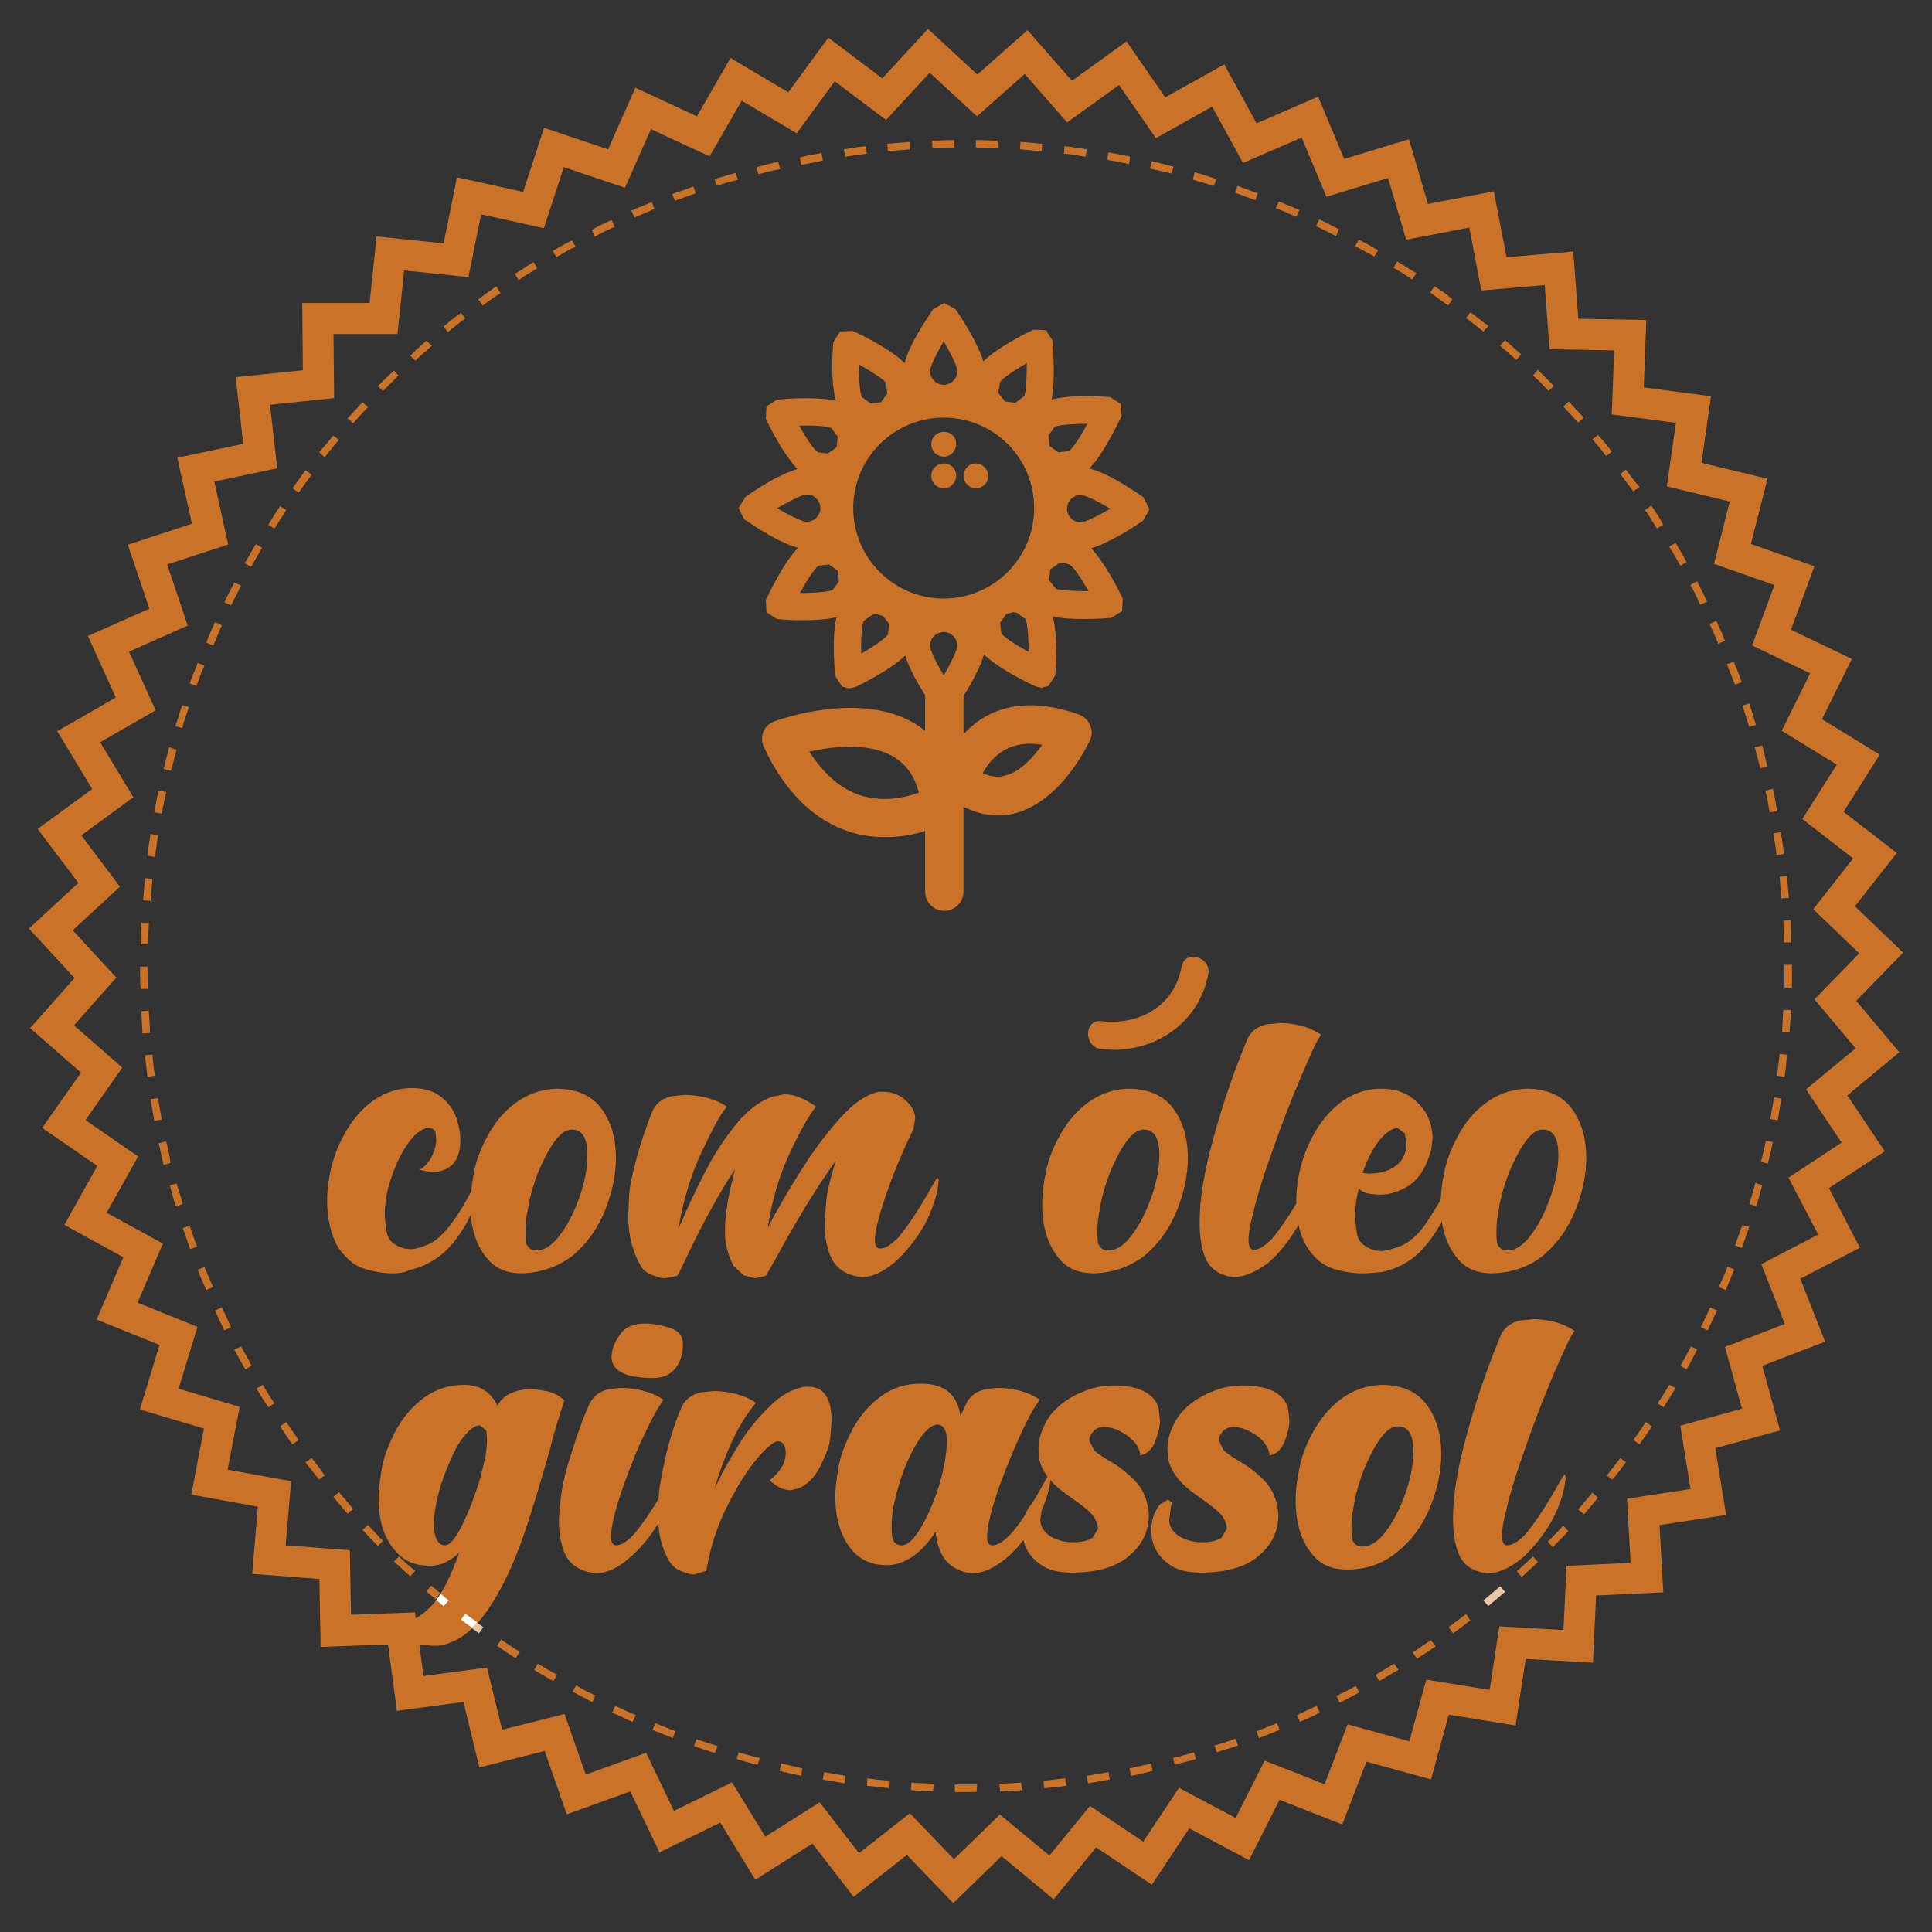 <?xml version="1.0" encoding="utf-8"?>
<!-- Generator: Adobe Illustrator 27.4.0, SVG Export Plug-In . SVG Version: 6.00 Build 0)  -->
<svg version="1.1" id="Layer_1" xmlns="http://www.w3.org/2000/svg" xmlns:xlink="http://www.w3.org/1999/xlink" x="0px" y="0px"
	 viewBox="0 0 31.18 31.18" style="enable-background:new 0 0 31.18 31.18;" xml:space="preserve">
<rect x="0" y="0" width="31.18" height="31.18" fill="#333333" stroke="none"/>
<style type="text/css">
	.st0{fill:none;stroke:#98A342;stroke-width:0.5;stroke-miterlimit:10;}
	.st1{fill:#98A342;}
	.st2{fill:none;stroke:#F1AF44;stroke-width:0.5;stroke-miterlimit:10;}
	.st3{fill:#F1AF44;}
	.st4{fill:none;stroke:#DD9A55;stroke-width:0.5;stroke-miterlimit:10;}
	.st5{fill:#DD9A55;}
	.st6{fill:#6AAD54;}
	.st7{fill:none;stroke:#7FC346;stroke-width:0.5;stroke-miterlimit:10;}
	.st8{fill:#899D51;}
	.st9{fill:#7FC346;}
	.st10{fill:none;stroke:#72B6B2;stroke-width:0.5;stroke-miterlimit:10;}
	.st11{fill:#72B6B2;}
	.st12{fill:none;stroke:#E9E38D;stroke-width:0.5;stroke-miterlimit:10;}
	.st13{fill:#F4F3D7;}
	.st14{fill:#E9E38D;}
	.st15{fill:none;stroke:#A8D168;stroke-width:0.5;stroke-miterlimit:10;}
	.st16{fill:#A8D168;}
	.st17{fill:none;stroke:#CA7328;stroke-width:0.5;stroke-miterlimit:10;}
	.st18{fill:#CA7328;}
	.st19{fill:#FFFFFF;}
	.st20{fill:#E9C7A7;}
	.st21{fill:none;stroke:#30C0D2;stroke-width:0.5;stroke-miterlimit:10;}
	.st22{fill:#30C0D2;}
	.st23{fill:none;stroke:#EEC962;stroke-width:0.5;stroke-miterlimit:10;}
	.st24{fill:#EEC962;}
	.st25{fill:none;stroke:#60C3AC;stroke-width:0.5;stroke-miterlimit:10;}
	.st26{fill:#60C3AC;}
	.st27{fill:none;stroke:#51632E;stroke-width:0.5;stroke-miterlimit:10;}
	.st28{fill:#51632E;}
	.st29{fill:none;stroke:#F5BA7E;stroke-width:0.5;stroke-miterlimit:10;}
	.st30{fill:#F5BA7E;}
	.st31{fill:none;stroke:#645D49;stroke-width:0.5;stroke-miterlimit:10;}
	.st32{fill:#645D49;}
	.st33{fill:none;stroke:#EDE944;stroke-width:0.25;stroke-miterlimit:10;}
	.st34{fill:#EDE944;}
	.st35{fill:none;stroke:#F7A525;stroke-width:0.25;stroke-miterlimit:10;}
	.st36{fill:#F7A525;}
</style>
<g>
	<polygon class="st17" points="14.99,0.82 14.27,1.6 13.42,0.96 12.79,1.82 11.88,1.28 11.35,2.2 10.38,1.75 9.95,2.72 8.94,2.38 
		8.61,3.39 7.57,3.16 7.36,4.2 6.3,4.09 6.19,5.14 5.13,5.14 5.14,6.2 4.08,6.31 4.2,7.36 3.16,7.58 3.39,8.62 2.38,8.95 2.72,9.96 
		1.75,10.39 2.19,11.36 1.27,11.89 1.82,12.8 0.96,13.43 1.6,14.28 0.82,15 1.54,15.78 0.84,16.57 1.64,17.27 1.03,18.14 1.9,18.74 
		1.38,19.67 2.31,20.18 1.89,21.16 2.88,21.56 2.57,22.58 3.58,22.88 3.38,23.92 4.43,24.11 4.34,25.17 5.4,25.25 5.42,26.32 
		6.48,26.28 6.62,27.33 7.67,27.19 7.92,28.22 8.95,27.96 9.3,28.96 10.3,28.6 10.76,29.56 11.72,29.09 12.27,29.99 13.17,29.42 
		13.82,30.26 14.66,29.6 15.39,30.36 16.15,29.62 16.97,30.3 17.64,29.48 18.52,30.07 19.11,29.18 20.05,29.68 20.53,28.73 
		21.52,29.12 21.9,28.13 22.92,28.41 23.2,27.39 24.25,27.56 24.41,26.51 25.47,26.57 25.52,25.51 26.58,25.46 26.52,24.4 
		27.57,24.24 27.4,23.19 28.42,22.91 28.14,21.89 29.13,21.51 28.74,20.52 29.68,20.03 29.19,19.09 30.07,18.51 29.48,17.63 
		30.3,16.95 29.62,16.14 30.36,15.38 30.36,15.38 29.6,14.65 30.26,13.81 29.42,13.16 29.99,12.26 29.08,11.7 29.55,10.75 
		28.59,10.29 28.96,9.29 27.96,8.94 28.22,7.91 27.18,7.66 27.33,6.61 26.27,6.47 26.31,5.41 25.24,5.39 25.16,4.33 24.11,4.42 
		23.91,3.38 22.87,3.58 22.57,2.56 21.55,2.87 21.14,1.89 20.17,2.31 19.66,1.38 18.73,1.9 18.12,1.02 17.26,1.64 16.56,0.84 
		15.77,1.54 	"/>
	<path class="st18" d="M6.33,20.55c-0.12,0-0.27-0.02-0.44-0.07c-0.17-0.05-0.31-0.17-0.44-0.36c-0.11-0.2-0.17-0.45-0.17-0.74
		c0-0.17,0.02-0.35,0.07-0.55c0.05-0.2,0.13-0.4,0.25-0.6s0.27-0.36,0.44-0.48c0.18-0.12,0.38-0.19,0.61-0.19
		c0.2,0,0.36,0.05,0.48,0.15c0.12,0.1,0.21,0.23,0.25,0.38c0.03,0.1,0.05,0.2,0.05,0.3c0,0.25-0.08,0.41-0.24,0.48
		c-0.07,0.03-0.14,0.05-0.21,0.05l-0.21-0.04c0.09-0.05,0.16-0.13,0.21-0.24c0.04-0.09,0.06-0.17,0.06-0.25l-0.01-0.1
		c0-0.05-0.04-0.08-0.12-0.09c-0.12,0.02-0.23,0.11-0.35,0.29c-0.12,0.18-0.21,0.39-0.28,0.63c-0.05,0.17-0.07,0.33-0.07,0.47
		c0,0.06,0.01,0.16,0.03,0.29c0.02,0.13,0.11,0.22,0.29,0.27l0.09,0.01c0.08,0,0.18-0.03,0.3-0.08c0.22-0.1,0.46-0.41,0.73-0.94
		l0.06-0.11l0.03-0.04l0.02,0.05c-0.02,0.23-0.1,0.46-0.23,0.7c-0.1,0.17-0.21,0.33-0.34,0.45c-0.16,0.15-0.36,0.26-0.59,0.31
		C6.53,20.54,6.43,20.55,6.33,20.55"/>
	<path class="st18" d="M8.42,20.55c-0.23,0-0.41-0.07-0.54-0.22c-0.19-0.21-0.29-0.51-0.29-0.9c0-0.12,0.02-0.27,0.05-0.46
		c0.03-0.19,0.1-0.4,0.22-0.62c0.12-0.23,0.27-0.41,0.46-0.55c0.19-0.14,0.4-0.22,0.65-0.23c0.32,0,0.56,0.1,0.72,0.3
		c0.17,0.22,0.25,0.49,0.25,0.82c0,0.27-0.06,0.55-0.17,0.83s-0.28,0.53-0.51,0.73C9.02,20.44,8.74,20.54,8.42,20.55 M8.66,20.18
		c0.12,0,0.23-0.07,0.34-0.2c0.11-0.14,0.21-0.3,0.29-0.5c0.13-0.31,0.19-0.59,0.19-0.84c0-0.27-0.08-0.41-0.25-0.41
		c-0.1,0-0.2,0.07-0.3,0.22c-0.09,0.13-0.17,0.29-0.25,0.48c-0.07,0.19-0.13,0.38-0.16,0.58c-0.03,0.14-0.04,0.26-0.04,0.36
		c0,0.04,0,0.1,0.01,0.19C8.52,20.14,8.57,20.18,8.66,20.18"/>
	<path class="st18" d="M12.18,20.63l-0.18-0.05l-0.16-0.15c-0.09-0.17-0.14-0.35-0.14-0.55c0-0.24,0.04-0.53,0.13-0.87l0.03-0.14
		c-0.24,0.37-0.5,0.83-0.76,1.38c-0.08,0.16-0.13,0.28-0.17,0.34l-0.2,0.04c-0.05,0-0.12-0.02-0.2-0.05
		c-0.08-0.03-0.15-0.08-0.19-0.15c-0.13-0.23-0.2-0.49-0.2-0.79c0-0.02,0-0.11,0.01-0.28c0-0.16,0.05-0.4,0.13-0.69
		s0.17-0.54,0.25-0.74c0.06-0.13,0.17-0.21,0.32-0.24l0.2-0.02c0.09,0,0.2,0.01,0.33,0.04c0.13,0.03,0.25,0.08,0.35,0.15
		c-0.11,0.13-0.24,0.38-0.41,0.74c-0.17,0.36-0.29,0.76-0.37,1.22l0.05-0.1c0.09-0.22,0.21-0.47,0.35-0.75
		c0.14-0.28,0.31-0.55,0.5-0.79c0.19-0.24,0.39-0.4,0.61-0.48l0.2-0.04c0.16,0,0.33,0.07,0.51,0.2c-0.11,0.13-0.25,0.38-0.42,0.74
		c-0.17,0.36-0.29,0.76-0.36,1.22l0.01-0.02c0.03-0.07,0.11-0.21,0.23-0.42c0.12-0.21,0.27-0.45,0.44-0.71
		c0.18-0.26,0.36-0.49,0.55-0.69c0.19-0.2,0.38-0.32,0.56-0.36l0.07,0c0.15,0,0.28,0.05,0.39,0.16c0.09,0.09,0.13,0.18,0.13,0.28
		l-0.03,0.17c-0.12,0.24-0.24,0.51-0.35,0.8c-0.11,0.29-0.19,0.55-0.24,0.76c-0.02,0.09-0.03,0.16-0.03,0.22
		c0,0.09,0.03,0.14,0.08,0.14c0.09,0,0.18-0.06,0.3-0.18c0.15-0.18,0.34-0.46,0.56-0.86l0.07-0.11l0.02,0.05
		c-0.02,0.24-0.1,0.47-0.23,0.72c-0.14,0.24-0.3,0.44-0.48,0.6c-0.19,0.16-0.36,0.24-0.53,0.24H13.9c-0.24-0.03-0.4-0.13-0.49-0.32
		c-0.06-0.14-0.1-0.31-0.1-0.51c0-0.06,0.01-0.18,0.02-0.35c0.01-0.17,0.07-0.41,0.16-0.7c-0.3,0.42-0.63,0.95-0.98,1.6
		c-0.07,0.12-0.12,0.21-0.15,0.26L12.18,20.63z"/>
	<path class="st18" d="M17.65,20.55c-0.23,0-0.41-0.07-0.54-0.22c-0.19-0.21-0.29-0.51-0.29-0.9c0-0.12,0.01-0.27,0.05-0.46
		c0.03-0.19,0.1-0.4,0.22-0.62s0.27-0.41,0.46-0.55c0.19-0.14,0.4-0.22,0.65-0.23c0.32,0,0.56,0.1,0.72,0.3
		c0.17,0.22,0.25,0.49,0.25,0.82c0,0.27-0.06,0.55-0.17,0.83c-0.11,0.28-0.28,0.53-0.51,0.73C18.25,20.44,17.97,20.54,17.65,20.55
		 M17.89,20.18c0.12,0,0.23-0.07,0.34-0.2c0.11-0.14,0.21-0.3,0.29-0.5c0.13-0.31,0.19-0.59,0.19-0.84c0-0.27-0.08-0.41-0.25-0.41
		c-0.1,0-0.2,0.07-0.3,0.22c-0.09,0.13-0.17,0.29-0.25,0.48c-0.07,0.19-0.13,0.38-0.16,0.58c-0.03,0.14-0.04,0.26-0.04,0.36
		c0,0.04,0,0.1,0.01,0.19C17.75,20.14,17.8,20.18,17.89,20.18"/>
	<path class="st18" d="M19.92,20.61H19.9c-0.24-0.03-0.4-0.15-0.47-0.37c-0.05-0.15-0.07-0.32-0.07-0.52c0-0.36,0.07-0.8,0.22-1.34
		c0.15-0.56,0.34-1.1,0.55-1.61c0.06-0.13,0.17-0.21,0.32-0.24l0.21-0.02c0.09,0,0.19,0.01,0.32,0.04c0.13,0.03,0.24,0.08,0.34,0.15
		c-0.07,0.09-0.17,0.32-0.32,0.67c-0.15,0.35-0.3,0.73-0.45,1.16c-0.15,0.42-0.27,0.79-0.34,1.11c-0.04,0.15-0.06,0.28-0.06,0.37
		c0,0.11,0.03,0.16,0.08,0.16c0.09,0,0.18-0.06,0.3-0.18c0.15-0.18,0.34-0.46,0.56-0.86l0.07-0.11l0.02,0.05
		c-0.02,0.23-0.1,0.47-0.23,0.71c-0.14,0.24-0.3,0.44-0.48,0.6C20.26,20.53,20.08,20.61,19.92,20.61"/>
	<path class="st18" d="M21.98,20.55c-0.13,0-0.28-0.02-0.45-0.07c-0.17-0.05-0.32-0.17-0.44-0.36c-0.12-0.2-0.17-0.45-0.17-0.73
		c0-0.17,0.02-0.35,0.07-0.55c0.05-0.2,0.13-0.4,0.25-0.6c0.12-0.2,0.27-0.36,0.44-0.48c0.18-0.12,0.38-0.19,0.61-0.19
		c0.2,0,0.37,0.05,0.5,0.15c0.13,0.1,0.23,0.22,0.28,0.37c0.03,0.09,0.05,0.18,0.05,0.27l-0.02,0.19c-0.08,0.29-0.2,0.48-0.37,0.59
		c-0.15,0.09-0.3,0.14-0.45,0.14c-0.01,0-0.07,0-0.15-0.01c-0.09-0.01-0.16-0.04-0.2-0.09c-0.04,0.16-0.06,0.3-0.06,0.43
		c0,0.07,0.01,0.17,0.03,0.3c0.02,0.13,0.12,0.22,0.29,0.27l0.09,0.01c0.08,0,0.19-0.03,0.32-0.08c0.13-0.05,0.26-0.16,0.39-0.33
		c0.16-0.24,0.28-0.44,0.37-0.61l0.06-0.11l0.03-0.04l0.02,0.05c-0.02,0.23-0.1,0.46-0.23,0.7c-0.1,0.17-0.21,0.32-0.34,0.45
		c-0.16,0.15-0.36,0.26-0.6,0.31C22.18,20.54,22.08,20.55,21.98,20.55 M22.09,18.94c0.16,0,0.29-0.03,0.4-0.1
		c0.14-0.09,0.21-0.22,0.21-0.39l-0.03-0.16l-0.12-0.09c-0.08,0.01-0.17,0.07-0.26,0.17c-0.09,0.1-0.17,0.24-0.24,0.4l-0.06,0.16
		L22.09,18.94z"/>
	<path class="st18" d="M24.08,20.55c-0.23,0-0.41-0.07-0.54-0.22c-0.19-0.21-0.29-0.51-0.29-0.9c0-0.12,0.01-0.27,0.05-0.46
		c0.03-0.19,0.1-0.4,0.22-0.62c0.12-0.23,0.27-0.41,0.46-0.55c0.19-0.14,0.4-0.22,0.65-0.23c0.32,0,0.56,0.1,0.72,0.3
		c0.17,0.22,0.25,0.49,0.25,0.82c0,0.27-0.06,0.55-0.17,0.83c-0.11,0.28-0.28,0.53-0.51,0.73C24.69,20.44,24.41,20.54,24.08,20.55
		 M24.33,20.18c0.12,0,0.23-0.07,0.34-0.2c0.11-0.14,0.21-0.3,0.29-0.5c0.13-0.31,0.19-0.59,0.19-0.84c0-0.27-0.08-0.41-0.25-0.41
		c-0.1,0-0.2,0.07-0.3,0.22c-0.09,0.13-0.17,0.29-0.25,0.48c-0.07,0.19-0.13,0.38-0.16,0.58c-0.03,0.14-0.04,0.26-0.04,0.36
		c0,0.04,0,0.1,0.01,0.19C24.19,20.14,24.24,20.18,24.33,20.18"/>
	<path class="st18" d="M7,26.56c-0.05,0-0.13-0.01-0.23-0.02c-0.1-0.01-0.22-0.06-0.35-0.13c-0.13-0.08-0.21-0.2-0.24-0.37
		c0.12,0.09,0.24,0.13,0.35,0.13c0.12,0,0.26-0.08,0.42-0.24c0.16-0.16,0.31-0.45,0.46-0.87c-0.15,0.14-0.3,0.21-0.47,0.21
		c-0.23,0-0.41-0.07-0.54-0.22c-0.2-0.21-0.29-0.5-0.29-0.88c0-0.12,0.02-0.27,0.05-0.46c0.03-0.19,0.11-0.39,0.22-0.61
		c0.12-0.22,0.27-0.4,0.46-0.54c0.19-0.14,0.4-0.21,0.65-0.21c0.25,0,0.43,0.11,0.54,0.34c0.05-0.11,0.15-0.19,0.28-0.23
		c0.08-0.03,0.17-0.04,0.26-0.04c0.06,0,0.14,0.01,0.24,0.03c0.11,0.02,0.21,0.07,0.3,0.15c-0.07,0.21-0.16,0.48-0.24,0.81
		c-0.12,0.42-0.25,0.87-0.41,1.34s-0.35,0.88-0.58,1.22c-0.23,0.34-0.49,0.54-0.8,0.59L7,26.56z M7.18,24.94
		c0.08,0,0.18-0.12,0.29-0.35c0.11-0.23,0.21-0.49,0.29-0.77l0.08-0.34c0.01-0.1,0.02-0.18,0.02-0.25l-0.01-0.14l-0.11-0.09
		c-0.12,0.02-0.23,0.13-0.35,0.32c-0.11,0.2-0.2,0.42-0.28,0.66c-0.07,0.25-0.11,0.46-0.11,0.65v0.02
		C7.02,24.84,7.08,24.94,7.18,24.94"/>
	<path class="st18" d="M9.62,25.39H9.6c-0.24-0.03-0.41-0.14-0.49-0.33c-0.06-0.15-0.09-0.32-0.09-0.51c0-0.07,0.01-0.19,0.03-0.37
		c0.02-0.18,0.07-0.42,0.17-0.72c0.09-0.3,0.19-0.57,0.29-0.8c0.07-0.13,0.17-0.21,0.32-0.24c0.07-0.01,0.15-0.02,0.22-0.02
		c0.08,0,0.18,0.01,0.31,0.04c0.12,0.03,0.24,0.08,0.35,0.15c-0.09,0.12-0.19,0.3-0.3,0.54c-0.12,0.24-0.22,0.5-0.32,0.77
		c-0.1,0.27-0.17,0.51-0.21,0.71c-0.01,0.08-0.02,0.14-0.02,0.19c0,0.09,0.03,0.14,0.08,0.14c0.09,0,0.18-0.06,0.3-0.19
		c0.15-0.18,0.34-0.46,0.56-0.86l0.07-0.11l0.02,0.05c-0.02,0.23-0.1,0.47-0.24,0.71c-0.14,0.24-0.3,0.44-0.49,0.6
		C9.97,25.31,9.79,25.39,9.62,25.39 M10.5,22.24l-0.16-0.01c-0.32-0.03-0.47-0.15-0.47-0.33c0-0.12,0.05-0.25,0.15-0.38
		c0.08-0.11,0.22-0.16,0.4-0.16h0.06c0.22,0.03,0.37,0.07,0.45,0.13c0.06,0.05,0.09,0.11,0.09,0.2l0,0.06
		c-0.02,0.21-0.1,0.36-0.25,0.44C10.7,22.23,10.61,22.24,10.5,22.24"/>
	<path class="st18" d="M11.2,25.41c-0.05,0-0.12-0.02-0.2-0.05c-0.08-0.03-0.14-0.08-0.19-0.15c-0.13-0.21-0.19-0.46-0.19-0.76
		c0-0.01,0-0.1,0.01-0.26c0-0.16,0.05-0.4,0.12-0.72c0.08-0.31,0.16-0.56,0.25-0.76c0.06-0.13,0.17-0.21,0.32-0.24l0.2-0.02
		c0.09,0,0.2,0.01,0.33,0.04c0.13,0.03,0.25,0.08,0.35,0.15c-0.27,0.32-0.49,0.78-0.67,1.39l0.12-0.24
		c0.08-0.16,0.19-0.34,0.32-0.55c0.14-0.21,0.29-0.39,0.47-0.56c0.17-0.17,0.36-0.27,0.55-0.3h0.05c0.15,0,0.25,0.06,0.31,0.18
		c0.05,0.1,0.07,0.22,0.07,0.37c0,0.05-0.01,0.14-0.02,0.27c-0.01,0.13-0.07,0.28-0.16,0.46c-0.09,0.18-0.21,0.3-0.35,0.36
		l-0.13,0.03c-0.11,0-0.22-0.05-0.34-0.16c0.17-0.13,0.26-0.28,0.26-0.44c0-0.12-0.04-0.18-0.12-0.19c-0.07,0-0.19,0.1-0.35,0.29
		c-0.16,0.19-0.32,0.45-0.48,0.77c-0.16,0.32-0.27,0.66-0.33,1.03L11.2,25.41z"/>
	<path class="st18" d="M15.7,25.39h-0.02c-0.35-0.04-0.54-0.26-0.58-0.67c-0.11,0.17-0.24,0.31-0.37,0.4
		c-0.14,0.09-0.27,0.14-0.41,0.14c-0.23,0-0.41-0.07-0.55-0.22c-0.19-0.21-0.29-0.51-0.29-0.9c0-0.11,0.02-0.26,0.05-0.45
		c0.03-0.19,0.11-0.39,0.22-0.61c0.12-0.22,0.27-0.4,0.46-0.54c0.19-0.14,0.4-0.21,0.65-0.21c0.38,0,0.59,0.17,0.64,0.52l0.09-0.19
		c0.06-0.13,0.17-0.21,0.32-0.24c0.07-0.01,0.14-0.02,0.22-0.02c0.08,0,0.18,0.01,0.31,0.04c0.12,0.03,0.24,0.08,0.34,0.15
		c-0.09,0.12-0.19,0.3-0.3,0.54c-0.11,0.24-0.22,0.5-0.32,0.77c-0.1,0.27-0.17,0.51-0.21,0.71c-0.01,0.08-0.02,0.14-0.02,0.19
		c0,0.09,0.03,0.14,0.08,0.14c0.17,0,0.39-0.23,0.66-0.7c0.13-0.21,0.2-0.35,0.24-0.42l0.03-0.04l0.02,0.05
		c-0.02,0.23-0.1,0.47-0.23,0.71c-0.14,0.24-0.3,0.44-0.48,0.6C16.04,25.31,15.86,25.39,15.7,25.39 M14.56,24.94
		c0.1-0.01,0.2-0.11,0.31-0.3c0.11-0.19,0.21-0.42,0.29-0.68c0.08-0.28,0.12-0.51,0.12-0.71c0-0.17-0.05-0.25-0.15-0.26
		c-0.1,0.01-0.19,0.09-0.28,0.22c-0.09,0.13-0.17,0.29-0.25,0.48c-0.07,0.19-0.13,0.38-0.17,0.57c-0.03,0.14-0.04,0.26-0.04,0.37
		c0,0.04,0,0.1,0.01,0.18C14.42,24.9,14.47,24.94,14.56,24.94"/>
	<path class="st18" d="M17.3,25.38c-0.22,0-0.39-0.04-0.52-0.14c-0.18-0.13-0.28-0.31-0.28-0.54c0-0.17,0.05-0.31,0.14-0.42
		l0.13-0.08l0.06,0.05l-0.02,0.12l-0.02,0.16c0,0.1,0.05,0.18,0.14,0.25c0.11,0.07,0.24,0.11,0.39,0.11c0.12,0,0.23-0.02,0.31-0.07
		l0.09-0.15c0-0.03-0.01-0.09-0.05-0.16c-0.03-0.08-0.18-0.2-0.44-0.38c-0.26-0.18-0.42-0.38-0.46-0.6l-0.01-0.15
		c0-0.17,0.06-0.34,0.17-0.51c0.12-0.17,0.3-0.31,0.55-0.41c0.16-0.07,0.33-0.1,0.51-0.1c0.11,0,0.22,0.01,0.33,0.04
		c0.21,0.06,0.34,0.17,0.38,0.34l0.02,0.19c0,0.1-0.03,0.21-0.08,0.34c-0.05,0.12-0.13,0.2-0.24,0.22c0-0.11-0.07-0.21-0.18-0.3
		c-0.13-0.1-0.27-0.16-0.4-0.16c-0.12,0-0.2,0.06-0.24,0.19l0,0.03l0.08,0.16c0.06,0.05,0.13,0.1,0.23,0.16
		c0.15,0.08,0.29,0.19,0.42,0.32c0.13,0.13,0.21,0.31,0.23,0.53v0.03c0,0.27-0.11,0.49-0.33,0.67C18.01,25.29,17.7,25.38,17.3,25.38
		"/>
	<path class="st18" d="M19.38,25.38c-0.22,0-0.39-0.04-0.52-0.14c-0.18-0.13-0.28-0.31-0.28-0.54c0-0.17,0.05-0.31,0.14-0.42
		l0.13-0.08l0.06,0.05l-0.02,0.12l-0.02,0.16c0,0.1,0.05,0.18,0.14,0.25c0.11,0.07,0.24,0.11,0.39,0.11c0.12,0,0.23-0.02,0.31-0.07
		l0.09-0.15c0-0.03-0.01-0.09-0.05-0.16c-0.03-0.08-0.18-0.2-0.44-0.38c-0.26-0.18-0.42-0.38-0.46-0.6l-0.01-0.15
		c0-0.17,0.06-0.34,0.17-0.51c0.12-0.17,0.3-0.31,0.55-0.41c0.16-0.07,0.33-0.1,0.51-0.1c0.11,0,0.22,0.01,0.34,0.04
		c0.21,0.06,0.34,0.17,0.38,0.34l0.02,0.19c0,0.1-0.03,0.21-0.08,0.34c-0.05,0.12-0.13,0.2-0.24,0.22c-0.01-0.11-0.07-0.21-0.18-0.3
		c-0.14-0.1-0.27-0.16-0.4-0.16c-0.12,0-0.2,0.06-0.24,0.19l0,0.03l0.08,0.16c0.06,0.05,0.13,0.1,0.23,0.16
		c0.15,0.08,0.29,0.19,0.42,0.32c0.13,0.13,0.21,0.31,0.23,0.53v0.03c0,0.27-0.11,0.49-0.33,0.67
		C20.1,25.29,19.78,25.38,19.38,25.38"/>
	<path class="st18" d="M21.74,25.33c-0.23,0-0.41-0.07-0.54-0.22c-0.19-0.21-0.29-0.51-0.29-0.9c0-0.12,0.01-0.27,0.05-0.46
		c0.03-0.19,0.1-0.4,0.22-0.62s0.27-0.41,0.46-0.55c0.19-0.14,0.4-0.22,0.65-0.23c0.32,0,0.56,0.1,0.72,0.3
		c0.17,0.22,0.25,0.49,0.25,0.82c0,0.27-0.06,0.55-0.17,0.83c-0.11,0.28-0.28,0.53-0.51,0.72C22.34,25.23,22.07,25.33,21.74,25.33
		 M21.99,24.96c0.12,0,0.23-0.07,0.34-0.2c0.11-0.14,0.21-0.3,0.29-0.5c0.13-0.31,0.19-0.59,0.19-0.84c0-0.27-0.08-0.4-0.25-0.4
		c-0.1,0-0.2,0.07-0.3,0.22c-0.09,0.13-0.17,0.29-0.25,0.48c-0.07,0.19-0.13,0.38-0.16,0.57c-0.03,0.14-0.04,0.26-0.04,0.36
		c0,0.04,0,0.1,0.01,0.19C21.85,24.92,21.9,24.96,21.99,24.96"/>
	<path class="st18" d="M24.01,25.39h-0.02c-0.24-0.03-0.4-0.15-0.47-0.37c-0.05-0.15-0.07-0.32-0.07-0.52c0-0.36,0.07-0.8,0.22-1.34
		c0.15-0.56,0.34-1.1,0.55-1.61c0.06-0.13,0.17-0.21,0.32-0.24l0.21-0.02c0.09,0,0.19,0.01,0.32,0.04s0.24,0.08,0.34,0.15
		c-0.07,0.09-0.17,0.32-0.32,0.66c-0.15,0.35-0.3,0.73-0.45,1.16c-0.15,0.42-0.27,0.79-0.34,1.11c-0.04,0.15-0.06,0.28-0.06,0.37
		c0,0.11,0.03,0.16,0.08,0.16c0.09,0,0.18-0.06,0.3-0.18c0.15-0.18,0.34-0.46,0.56-0.86l0.07-0.11l0.02,0.05
		c-0.02,0.23-0.1,0.47-0.23,0.71c-0.14,0.24-0.3,0.44-0.48,0.6C24.36,25.31,24.18,25.39,24.01,25.39"/>
	<path class="st18" d="M6.96,25.59l-0.08,0.09c0.05,0.04,0.1,0.09,0.15,0.13c0.02-0.03,0.05-0.06,0.07-0.1
		C7.06,25.67,7.01,25.63,6.96,25.59 M24.74,25.12c-0.09,0.08-0.17,0.16-0.26,0.24l0.08,0.09c0.09-0.08,0.17-0.16,0.26-0.24
		L24.74,25.12z M6.44,25.12L6.36,25.2c0.09,0.08,0.17,0.16,0.26,0.24l0.08-0.09C6.61,25.28,6.52,25.2,6.44,25.12 M25.23,24.62
		c-0.08,0.09-0.16,0.17-0.25,0.26l0.08,0.09c0.08-0.09,0.17-0.17,0.25-0.26L25.23,24.62z M5.94,24.61l-0.09,0.08
		c0.08,0.09,0.16,0.17,0.25,0.26l0.08-0.08C6.1,24.78,6.02,24.7,5.94,24.61 M25.7,24.09c-0.08,0.09-0.15,0.18-0.23,0.27l0.09,0.08
		c0.08-0.09,0.16-0.18,0.23-0.27L25.7,24.09z M5.47,24.08l-0.09,0.08c0.08,0.09,0.15,0.18,0.23,0.27l0.09-0.08
		C5.62,24.26,5.55,24.17,5.47,24.08 M26.15,23.53c-0.07,0.09-0.14,0.19-0.22,0.28l0.09,0.07c0.08-0.09,0.15-0.19,0.22-0.28
		L26.15,23.53z M5.03,23.53l-0.1,0.07c0.07,0.09,0.15,0.19,0.22,0.28l0.09-0.07C5.17,23.71,5.1,23.62,5.03,23.53 M26.56,22.95
		c-0.07,0.1-0.13,0.2-0.2,0.29l0.1,0.07c0.07-0.1,0.14-0.2,0.2-0.29L26.56,22.95z M4.62,22.95l-0.1,0.07c0.07,0.1,0.13,0.2,0.2,0.29
		l0.1-0.07C4.75,23.14,4.69,23.05,4.62,22.95 M26.94,22.35c-0.06,0.1-0.12,0.2-0.19,0.3l0.1,0.06c0.06-0.1,0.13-0.2,0.19-0.31
		L26.94,22.35z M4.24,22.35l-0.1,0.06c0.06,0.1,0.12,0.2,0.19,0.3l0.1-0.06C4.36,22.55,4.3,22.45,4.24,22.35 M27.29,21.73
		c-0.05,0.1-0.11,0.21-0.17,0.31l0.1,0.06c0.06-0.1,0.11-0.21,0.17-0.32L27.29,21.73z M3.89,21.73l-0.11,0.05
		C3.84,21.89,3.9,22,3.96,22.1l0.1-0.06C4.01,21.94,3.95,21.84,3.89,21.73 M3.58,21.1l-0.11,0.05c0.05,0.11,0.1,0.22,0.15,0.32
		l0.11-0.05C3.68,21.31,3.63,21.21,3.58,21.1 M27.6,21.1c-0.05,0.11-0.1,0.22-0.15,0.32l0.11,0.05c0.05-0.11,0.1-0.21,0.15-0.32
		L27.6,21.1z M3.3,20.45l-0.11,0.04c0.04,0.11,0.09,0.22,0.14,0.33l0.11-0.05C3.39,20.67,3.35,20.56,3.3,20.45 M27.88,20.44
		c-0.04,0.11-0.09,0.22-0.14,0.33l0.11,0.05c0.05-0.11,0.09-0.22,0.14-0.33L27.88,20.44z M3.06,19.78l-0.11,0.04
		c0.04,0.11,0.08,0.23,0.12,0.34l0.11-0.04C3.14,20.01,3.1,19.9,3.06,19.78 M28.12,19.77c-0.04,0.11-0.08,0.22-0.12,0.33l0.11,0.04
		c0.04-0.11,0.08-0.22,0.12-0.34L28.12,19.77z M2.85,19.1l-0.11,0.03c0.03,0.11,0.06,0.23,0.1,0.34l0.11-0.04
		C2.92,19.33,2.89,19.22,2.85,19.1 M28.33,19.09c-0.03,0.11-0.06,0.23-0.1,0.34l0.11,0.04c0.04-0.11,0.07-0.23,0.1-0.34L28.33,19.09
		z M2.68,18.42l-0.12,0.03c0.03,0.12,0.05,0.23,0.08,0.35l0.11-0.03C2.74,18.65,2.71,18.53,2.68,18.42 M28.5,18.41
		c-0.03,0.12-0.05,0.23-0.08,0.34l0.11,0.03c0.03-0.12,0.06-0.23,0.08-0.35L28.5,18.41z M2.55,17.72l-0.12,0.02
		c0.02,0.12,0.04,0.23,0.06,0.35l0.12-0.02C2.59,17.95,2.57,17.84,2.55,17.72 M28.63,17.71c-0.02,0.12-0.04,0.23-0.06,0.35
		l0.12,0.02c0.02-0.12,0.04-0.23,0.06-0.35L28.63,17.71z M2.46,17.02l-0.12,0.01c0.01,0.12,0.03,0.24,0.04,0.35l0.12-0.02
		C2.48,17.25,2.47,17.13,2.46,17.02 M28.72,17.01c-0.01,0.12-0.03,0.24-0.04,0.35l0.12,0.02c0.02-0.12,0.03-0.24,0.04-0.36
		L28.72,17.01z M2.4,16.31l-0.12,0.01c0.01,0.12,0.01,0.24,0.02,0.36l0.12-0.01C2.42,16.55,2.41,16.43,2.4,16.31 M28.78,16.3
		c-0.01,0.12-0.01,0.24-0.02,0.35l0.12,0.01c0.01-0.12,0.02-0.24,0.02-0.36L28.78,16.3z M2.38,15.6H2.26c0,0.12,0,0.24,0.01,0.36
		l0.12,0C2.38,15.84,2.38,15.72,2.38,15.6 M28.92,15.57H28.8v0.02c0,0.12,0,0.24,0,0.35l0.12,0c0-0.12,0-0.24,0-0.36V15.57z
		 M2.28,14.89C2.27,15,2.27,15.12,2.27,15.24l0.12,0c0-0.12,0.01-0.24,0.01-0.35L2.28,14.89z M28.9,14.85l-0.12,0.01
		c0.01,0.12,0.01,0.24,0.01,0.35l0.12,0C28.91,15.09,28.9,14.97,28.9,14.85 M2.34,14.17c-0.01,0.12-0.02,0.24-0.03,0.36l0.12,0.01
		c0.01-0.12,0.02-0.24,0.03-0.35L2.34,14.17z M28.84,14.14l-0.12,0.01c0.01,0.12,0.02,0.23,0.03,0.35l0.12-0.01
		C28.86,14.38,28.85,14.26,28.84,14.14 M2.43,13.46c-0.02,0.12-0.04,0.24-0.05,0.35l0.12,0.02c0.02-0.12,0.03-0.23,0.05-0.35
		L2.43,13.46z M28.74,13.43l-0.12,0.02c0.02,0.12,0.04,0.23,0.05,0.35l0.12-0.02C28.78,13.67,28.76,13.55,28.74,13.43 M2.56,12.76
		c-0.03,0.12-0.05,0.23-0.07,0.35l0.12,0.02c0.02-0.12,0.05-0.23,0.07-0.35L2.56,12.76z M28.61,12.73l-0.12,0.03
		c0.03,0.11,0.05,0.23,0.07,0.35l0.12-0.02C28.66,12.96,28.64,12.85,28.61,12.73 M2.73,12.06c-0.03,0.12-0.06,0.23-0.09,0.35
		l0.12,0.03c0.03-0.11,0.06-0.23,0.09-0.34L2.73,12.06z M28.44,12.03l-0.12,0.03c0.03,0.11,0.06,0.23,0.09,0.34l0.11-0.03
		C28.5,12.26,28.47,12.15,28.44,12.03 M2.94,11.38c-0.04,0.11-0.07,0.23-0.11,0.34l0.11,0.03c0.03-0.11,0.07-0.23,0.11-0.34
		L2.94,11.38z M28.23,11.35l-0.11,0.04c0.04,0.11,0.07,0.22,0.11,0.34l0.11-0.03C28.3,11.58,28.27,11.46,28.23,11.35 M3.19,10.7
		c-0.04,0.11-0.09,0.22-0.13,0.33l0.11,0.04c0.04-0.11,0.08-0.22,0.13-0.33L3.19,10.7z M27.98,10.68l-0.11,0.04
		c0.04,0.11,0.09,0.22,0.13,0.33l0.11-0.04C28.07,10.9,28.03,10.79,27.98,10.68 M3.47,10.04c-0.05,0.11-0.1,0.22-0.14,0.33
		l0.11,0.05c0.05-0.11,0.09-0.22,0.14-0.33L3.47,10.04z M27.7,10.02l-0.11,0.05c0.05,0.11,0.1,0.21,0.14,0.32l0.11-0.05
		C27.8,10.24,27.75,10.13,27.7,10.02 M3.78,9.4C3.73,9.51,3.67,9.61,3.62,9.72l0.11,0.05c0.05-0.11,0.11-0.21,0.16-0.32L3.78,9.4z
		 M27.39,9.38l-0.11,0.06c0.06,0.1,0.11,0.21,0.16,0.32l0.11-0.05C27.5,9.59,27.44,9.49,27.39,9.38 M4.13,8.78
		c-0.06,0.1-0.12,0.21-0.18,0.31l0.1,0.06c0.06-0.1,0.12-0.21,0.18-0.31L4.13,8.78z M27.04,8.76l-0.1,0.06
		c0.06,0.1,0.12,0.2,0.18,0.31l0.1-0.06C27.16,8.96,27.1,8.86,27.04,8.76 M4.52,8.17c-0.07,0.1-0.13,0.2-0.19,0.3l0.1,0.06
		c0.06-0.1,0.13-0.2,0.19-0.3L4.52,8.17z M26.65,8.16l-0.1,0.07c0.07,0.1,0.13,0.2,0.19,0.3l0.1-0.06
		C26.79,8.36,26.72,8.26,26.65,8.16 M4.93,7.59c-0.07,0.1-0.14,0.19-0.21,0.29l0.1,0.07c0.07-0.1,0.14-0.19,0.21-0.29L4.93,7.59z
		 M26.24,7.58l-0.09,0.07c0.07,0.09,0.14,0.19,0.21,0.28l0.1-0.07C26.38,7.77,26.31,7.67,26.24,7.58 M5.38,7.03
		C5.3,7.12,5.23,7.21,5.15,7.3l0.09,0.08C5.32,7.28,5.39,7.19,5.47,7.1L5.38,7.03z M25.79,7.02L25.7,7.09
		c0.08,0.09,0.15,0.18,0.22,0.27l0.09-0.07C25.95,7.2,25.87,7.11,25.79,7.02 M5.85,6.49C5.77,6.58,5.69,6.67,5.61,6.75L5.7,6.83
		c0.08-0.09,0.16-0.18,0.24-0.26L5.85,6.49z M25.32,6.48l-0.09,0.08c0.08,0.09,0.16,0.17,0.24,0.26l0.09-0.08
		C25.48,6.66,25.4,6.57,25.32,6.48 M6.36,5.98C6.27,6.06,6.18,6.15,6.1,6.23l0.08,0.08c0.08-0.08,0.17-0.17,0.25-0.25L6.36,5.98z
		 M24.82,5.97l-0.08,0.09c0.09,0.08,0.17,0.16,0.25,0.25l0.09-0.08C24.99,6.14,24.9,6.05,24.82,5.97 M6.88,5.5
		C6.79,5.58,6.7,5.66,6.62,5.74L6.7,5.82c0.09-0.08,0.18-0.16,0.27-0.24L6.88,5.5z M24.29,5.49l-0.08,0.09
		c0.09,0.08,0.18,0.15,0.26,0.23l0.08-0.09C24.47,5.65,24.38,5.57,24.29,5.49 M7.44,5.05C7.34,5.12,7.25,5.19,7.16,5.27l0.07,0.09
		c0.09-0.08,0.18-0.15,0.28-0.22L7.44,5.05z M23.73,5.04l-0.07,0.09c0.09,0.07,0.19,0.15,0.28,0.22l0.08-0.09
		C23.92,5.19,23.83,5.11,23.73,5.04 M8.01,4.62c-0.1,0.07-0.2,0.14-0.29,0.21l0.07,0.1c0.1-0.07,0.19-0.14,0.29-0.2L8.01,4.62z
		 M23.15,4.62l-0.07,0.1c0.1,0.07,0.19,0.14,0.29,0.21l0.07-0.1C23.35,4.75,23.25,4.68,23.15,4.62 M8.61,4.23
		c-0.1,0.06-0.2,0.13-0.3,0.19l0.06,0.1c0.1-0.07,0.2-0.13,0.3-0.19L8.61,4.23z M22.55,4.22l-0.06,0.1c0.1,0.06,0.2,0.12,0.3,0.19
		l0.07-0.1C22.76,4.35,22.66,4.29,22.55,4.22 M9.23,3.88C9.13,3.93,9.02,3.99,8.92,4.05l0.06,0.1c0.1-0.06,0.2-0.12,0.31-0.17
		L9.23,3.88z M21.93,3.87l-0.06,0.1c0.1,0.06,0.21,0.11,0.31,0.17l0.06-0.1C22.14,3.98,22.04,3.92,21.93,3.87 M9.87,3.55
		C9.76,3.6,9.65,3.65,9.55,3.71L9.6,3.82C9.7,3.76,9.81,3.71,9.92,3.66L9.87,3.55z M21.29,3.54l-0.05,0.11
		c0.11,0.05,0.21,0.1,0.32,0.16l0.05-0.11C21.51,3.65,21.4,3.59,21.29,3.54 M10.52,3.26c-0.11,0.05-0.22,0.09-0.33,0.14l0.05,0.11
		c0.11-0.05,0.22-0.09,0.32-0.14L10.52,3.26z M20.64,3.25l-0.05,0.11c0.11,0.04,0.22,0.09,0.33,0.14l0.05-0.11
		C20.86,3.34,20.75,3.3,20.64,3.25 M11.19,3.01c-0.11,0.04-0.22,0.08-0.34,0.12l0.04,0.11C11,3.2,11.11,3.16,11.23,3.12L11.19,3.01z
		 M19.97,3l-0.04,0.11c0.11,0.04,0.22,0.08,0.33,0.12l0.04-0.11C20.19,3.08,20.08,3.04,19.97,3 M11.87,2.79
		c-0.11,0.03-0.23,0.07-0.34,0.1l0.04,0.11c0.11-0.04,0.22-0.07,0.34-0.1L11.87,2.79z M19.28,2.78L19.25,2.9
		c0.11,0.03,0.23,0.07,0.34,0.1l0.04-0.11C19.51,2.85,19.4,2.81,19.28,2.78 M12.56,2.61c-0.12,0.03-0.23,0.05-0.35,0.09l0.03,0.11
		c0.12-0.03,0.23-0.06,0.35-0.08L12.56,2.61z M18.59,2.6l-0.03,0.12c0.12,0.03,0.23,0.05,0.35,0.08l0.03-0.11
		C18.82,2.66,18.71,2.63,18.59,2.6 M13.26,2.47c-0.12,0.02-0.23,0.04-0.35,0.07l0.02,0.12c0.12-0.02,0.23-0.04,0.35-0.07L13.26,2.47
		z M17.89,2.46l-0.02,0.12c0.12,0.02,0.23,0.04,0.35,0.07l0.02-0.12C18.12,2.5,18.01,2.48,17.89,2.46 M13.97,2.36
		c-0.12,0.01-0.24,0.03-0.35,0.05l0.02,0.12c0.12-0.02,0.23-0.03,0.35-0.05L13.97,2.36z M17.18,2.36l-0.01,0.12
		c0.12,0.01,0.24,0.03,0.35,0.05l0.02-0.12C17.42,2.39,17.3,2.37,17.18,2.36 M14.68,2.29c-0.12,0.01-0.24,0.02-0.36,0.03l0.01,0.12
		c0.12-0.01,0.24-0.02,0.35-0.03L14.68,2.29z M16.47,2.29l-0.01,0.12c0.12,0.01,0.24,0.02,0.35,0.03l0.01-0.12
		C16.71,2.31,16.59,2.3,16.47,2.29 M15.4,2.26c-0.12,0-0.24,0.01-0.36,0.01l0.01,0.12c0.12-0.01,0.24-0.01,0.35-0.01L15.4,2.26z
		 M15.75,2.26l0,0.12c0.12,0,0.24,0.01,0.35,0.01l0-0.12C15.99,2.27,15.87,2.26,15.75,2.26"/>
	<path class="st19" d="M7.11,25.72c-0.02,0.04-0.04,0.07-0.07,0.1c0.04,0.03,0.08,0.07,0.12,0.1l0.08-0.09
		C7.19,25.79,7.15,25.75,7.11,25.72"/>
	<path class="st20" d="M7.7,26.19c-0.03,0.03-0.06,0.06-0.08,0.09c0.04,0.03,0.07,0.05,0.11,0.08l0.07-0.1
		C7.76,26.23,7.73,26.21,7.7,26.19 M24.21,25.6c-0.09,0.08-0.18,0.15-0.27,0.23l0.08,0.09c0.09-0.08,0.18-0.15,0.27-0.23L24.21,25.6
		z"/>
	<path class="st19" d="M7.51,26.04l-0.07,0.1c0.06,0.04,0.12,0.09,0.18,0.13c0.03-0.03,0.06-0.05,0.08-0.09
		C7.64,26.14,7.57,26.09,7.51,26.04"/>
	<path class="st18" d="M15.77,28.8c-0.06,0-0.12,0-0.18,0s-0.12,0-0.18,0l0,0.12l0.17,0l0.18,0L15.77,28.8z M14.71,28.77l-0.01,0.12
		c0.12,0.01,0.24,0.01,0.36,0.02l0.01-0.12C14.95,28.78,14.83,28.78,14.71,28.77 M16.48,28.77c-0.12,0.01-0.24,0.01-0.35,0.02
		l0.01,0.12c0.12-0.01,0.24-0.01,0.36-0.02L16.48,28.77z M14,28.7l-0.01,0.12c0.12,0.01,0.24,0.03,0.36,0.04l0.01-0.12
		C14.24,28.73,14.12,28.72,14,28.7 M17.19,28.7c-0.12,0.01-0.23,0.03-0.35,0.04l0.01,0.12c0.12-0.01,0.24-0.02,0.36-0.04L17.19,28.7
		z M13.3,28.6l-0.02,0.12c0.12,0.02,0.23,0.04,0.35,0.06l0.02-0.12C13.53,28.64,13.42,28.62,13.3,28.6 M17.89,28.6
		c-0.12,0.02-0.23,0.04-0.35,0.06l0.02,0.12c0.12-0.02,0.24-0.04,0.35-0.06L17.89,28.6z M12.61,28.46l-0.03,0.12
		c0.12,0.03,0.23,0.05,0.35,0.08l0.02-0.12C12.84,28.51,12.72,28.49,12.61,28.46 M18.58,28.46c-0.11,0.03-0.23,0.05-0.35,0.08
		l0.02,0.12c0.12-0.02,0.23-0.05,0.35-0.08L18.58,28.46z M11.92,28.28l-0.03,0.11c0.11,0.03,0.23,0.07,0.34,0.09l0.03-0.11
		C12.15,28.35,12.03,28.31,11.92,28.28 M19.27,28.28c-0.11,0.03-0.23,0.07-0.34,0.09l0.03,0.11c0.12-0.03,0.23-0.06,0.34-0.09
		L19.27,28.28z M11.24,28.07l-0.04,0.11c0.11,0.04,0.23,0.08,0.34,0.11l0.04-0.11C11.47,28.14,11.36,28.11,11.24,28.07 M19.94,28.06
		c-0.11,0.04-0.22,0.08-0.34,0.11l0.04,0.11c0.11-0.04,0.23-0.07,0.34-0.11L19.94,28.06z M10.58,27.81l-0.05,0.11
		c0.11,0.04,0.22,0.09,0.33,0.13l0.04-0.11C10.8,27.9,10.69,27.86,10.58,27.81 M20.61,27.81c-0.11,0.04-0.22,0.09-0.33,0.13
		l0.04,0.11c0.11-0.04,0.22-0.09,0.33-0.13L20.61,27.81z M9.93,27.53l-0.05,0.11c0.11,0.05,0.22,0.1,0.33,0.15l0.05-0.11
		C10.14,27.63,10.04,27.58,9.93,27.53 M21.25,27.53c-0.11,0.05-0.21,0.1-0.32,0.15l0.05,0.11c0.11-0.05,0.22-0.1,0.32-0.15
		L21.25,27.53z M21.88,27.21c-0.1,0.06-0.21,0.11-0.31,0.16l0.05,0.11c0.11-0.05,0.21-0.11,0.32-0.17L21.88,27.21z M9.3,27.2
		l-0.06,0.1c0.1,0.06,0.21,0.11,0.32,0.17l0.05-0.11C9.5,27.32,9.4,27.26,9.3,27.2 M22.5,26.85c-0.1,0.06-0.2,0.12-0.3,0.18
		l0.06,0.1c0.1-0.06,0.2-0.12,0.31-0.18L22.5,26.85z M8.68,26.85l-0.06,0.1c0.1,0.06,0.2,0.12,0.31,0.18l0.06-0.1
		C8.88,26.97,8.78,26.91,8.68,26.85 M23.09,26.47c-0.1,0.07-0.19,0.13-0.29,0.2l0.07,0.1c0.1-0.07,0.2-0.13,0.3-0.2L23.09,26.47z
		 M8.09,26.46l-0.07,0.1c0.1,0.07,0.2,0.14,0.3,0.2l0.07-0.1C8.28,26.59,8.18,26.53,8.09,26.46 M23.66,26.05
		c-0.09,0.07-0.19,0.14-0.28,0.21l0.07,0.1c0.1-0.07,0.19-0.14,0.28-0.21L23.66,26.05z"/>
	<path class="st18" d="M17.77,16.93c0.8,0.1,1.58-0.39,1.73-1.21c0.05-0.28-0.38-0.4-0.43-0.12c-0.12,0.64-0.68,0.95-1.3,0.88
		C17.49,16.45,17.49,16.9,17.77,16.93"/>
	<path class="st18" d="M18.45,8.02c-0.18-0.12-0.58-0.39-0.87-0.46c0.21-0.21,0.42-0.64,0.52-0.84l-0.01-0.2l-0.17-0.11
		c-0.21-0.02-0.66-0.04-0.95,0.04C17.03,6.16,17,5.7,16.99,5.5l-0.11-0.17l-0.2-0.01c-0.19,0.09-0.59,0.3-0.81,0.51
		c-0.09-0.29-0.33-0.67-0.45-0.84l-0.18-0.1l-0.18,0.1c-0.12,0.18-0.39,0.58-0.46,0.87c-0.21-0.21-0.64-0.43-0.84-0.52l-0.2,0.01
		l-0.11,0.17c-0.02,0.21-0.04,0.66,0.04,0.95c-0.29-0.07-0.74-0.04-0.95-0.02l-0.17,0.11l-0.01,0.2c0.09,0.19,0.3,0.59,0.51,0.81
		c-0.29,0.08-0.67,0.33-0.84,0.45L11.92,8.2l0.09,0.18c0.18,0.12,0.58,0.39,0.87,0.46c-0.21,0.21-0.42,0.64-0.52,0.84l0.01,0.2
		l0.17,0.11c0.09,0.01,0.24,0.02,0.4,0.02c0.19,0,0.4-0.01,0.56-0.05c-0.07,0.29-0.04,0.74-0.02,0.95l0.11,0.17l0.11,0.03l0.1-0.02
		c0.19-0.09,0.59-0.3,0.81-0.51c0.06,0.2,0.2,0.45,0.32,0.64v0.57l-0.16-0.11c-0.89-0.54-2.21-0.06-2.27-0.04
		c-0.08,0.03-0.15,0.09-0.18,0.17c-0.03,0.08-0.03,0.17,0.01,0.25c0.34,0.73,0.82,1.19,1.4,1.37c0.19,0.06,0.38,0.08,0.55,0.08
		c0.25,0,0.47-0.04,0.65-0.1v0.98c0,0.17,0.14,0.31,0.31,0.31c0.17,0,0.31-0.14,0.31-0.31v-1.37c0.2,0.1,0.39,0.14,0.55,0.14
		c0.1,0,0.19-0.01,0.26-0.03c0.75-0.18,1.18-1.08,1.23-1.18c0.04-0.08,0.04-0.17,0-0.25c-0.03-0.08-0.1-0.14-0.18-0.17
		c-0.57-0.2-1.07-0.2-1.48,0.02c-0.15,0.08-0.28,0.19-0.38,0.3v-0.62c0.13-0.2,0.27-0.46,0.33-0.67c0.21,0.21,0.64,0.43,0.84,0.52
		l0.09,0.02l0.11-0.03l0.11-0.17c0.02-0.21,0.04-0.66-0.04-0.95c0.14,0.03,0.33,0.04,0.5,0.04c0.18,0,0.35-0.01,0.45-0.02l0.17-0.11
		l0.01-0.2c-0.09-0.19-0.3-0.59-0.51-0.81c0.29-0.09,0.67-0.33,0.84-0.45l0.1-0.18L18.45,8.02z M13.9,12.84
		c-0.32-0.1-0.6-0.34-0.84-0.71c0.4-0.09,0.99-0.15,1.37,0.09c0.2,0.12,0.33,0.31,0.4,0.57C14.62,12.87,14.27,12.95,13.9,12.84
		 M16.22,12.1c0.17-0.09,0.36-0.12,0.6-0.08c-0.15,0.21-0.37,0.45-0.61,0.5c-0.11,0.03-0.23,0.01-0.35-0.04
		C15.92,12.36,16.04,12.2,16.22,12.1 M15.23,10.9c-0.13-0.22-0.22-0.41-0.22-0.48c0-0.12,0.1-0.22,0.22-0.22
		c0.12,0,0.22,0.1,0.22,0.22C15.45,10.48,15.36,10.68,15.23,10.9 M15.23,9.66c-0.8,0-1.46-0.65-1.46-1.46c0-0.8,0.65-1.46,1.46-1.46
		s1.46,0.65,1.46,1.46C16.69,9.01,16.03,9.66,15.23,9.66 M17.02,6.89c0.06-0.03,0.27-0.05,0.53-0.05c-0.12,0.22-0.24,0.4-0.3,0.44
		L17.08,7.3l-0.14-0.1l-0.02-0.17L17.02,6.89z M16.14,6.17c0.03-0.06,0.21-0.18,0.43-0.31c0,0.25-0.01,0.47-0.04,0.53L16.39,6.5
		l-0.17-0.02l-0.11-0.14L16.14,6.17z M15.23,5.51c0.13,0.22,0.22,0.41,0.22,0.48c0,0.12-0.1,0.22-0.22,0.22
		c-0.12,0-0.22-0.1-0.22-0.22C15.01,5.92,15.1,5.73,15.23,5.51 M14.3,6.18l0.02,0.17l-0.1,0.14l-0.17,0.02l-0.14-0.1
		c-0.03-0.06-0.05-0.27-0.05-0.53C14.09,6.01,14.27,6.13,14.3,6.18 M13.42,6.91l0.1,0.14L13.5,7.22l-0.14,0.1L13.2,7.3
		c-0.06-0.04-0.18-0.21-0.3-0.43C13.15,6.86,13.36,6.88,13.42,6.91 M13.02,7.98c0.12,0,0.22,0.1,0.22,0.22
		c0,0.12-0.1,0.22-0.22,0.22c-0.07,0-0.26-0.09-0.48-0.22C12.76,8.08,12.95,7.98,13.02,7.98 M13.44,9.52
		c-0.06,0.03-0.28,0.05-0.53,0.05c0.12-0.22,0.24-0.4,0.3-0.44l0.17-0.02l0.14,0.1l0.02,0.17L13.44,9.52z M14.33,10.24
		c-0.04,0.06-0.21,0.18-0.43,0.31c-0.01-0.25,0.01-0.47,0.04-0.53l0.14-0.1l0.06-0.01l0.11,0.03l0.1,0.13L14.33,10.24z M16.16,10.22
		l-0.02-0.17l0.1-0.14l0.11-0.03l0.06,0.01l0.14,0.1c0.03,0.06,0.05,0.27,0.05,0.53C16.38,10.4,16.2,10.28,16.16,10.22 M17.04,9.5
		l-0.11-0.14l0.02-0.17l0.14-0.1l0.06-0.01l0.11,0.03c0.06,0.03,0.18,0.21,0.31,0.43C17.32,9.54,17.1,9.53,17.04,9.5 M17.44,8.43
		c-0.12,0-0.22-0.1-0.22-0.22c0-0.12,0.1-0.22,0.22-0.22c0.07,0,0.26,0.09,0.48,0.22C17.71,8.33,17.51,8.43,17.44,8.43"/>
	<path class="st18" d="M15.75,7.48L15.75,7.48c-0.11,0-0.2,0.09-0.2,0.2c0,0.11,0.09,0.2,0.2,0.2c0.11,0,0.2-0.09,0.2-0.2
		C15.95,7.58,15.86,7.48,15.75,7.48"/>
	<path class="st18" d="M15.23,7.48L15.23,7.48c-0.11,0-0.2,0.09-0.2,0.2c0,0.11,0.09,0.2,0.2,0.2c0.11,0,0.2-0.09,0.2-0.2
		C15.44,7.58,15.35,7.48,15.23,7.48"/>
	<path class="st18" d="M15.23,6.97L15.23,6.97c-0.11,0-0.2,0.09-0.2,0.2c0,0.11,0.09,0.2,0.2,0.2c0.11,0,0.2-0.09,0.2-0.2
		C15.44,7.06,15.35,6.97,15.23,6.97"/>
</g>
</svg>
